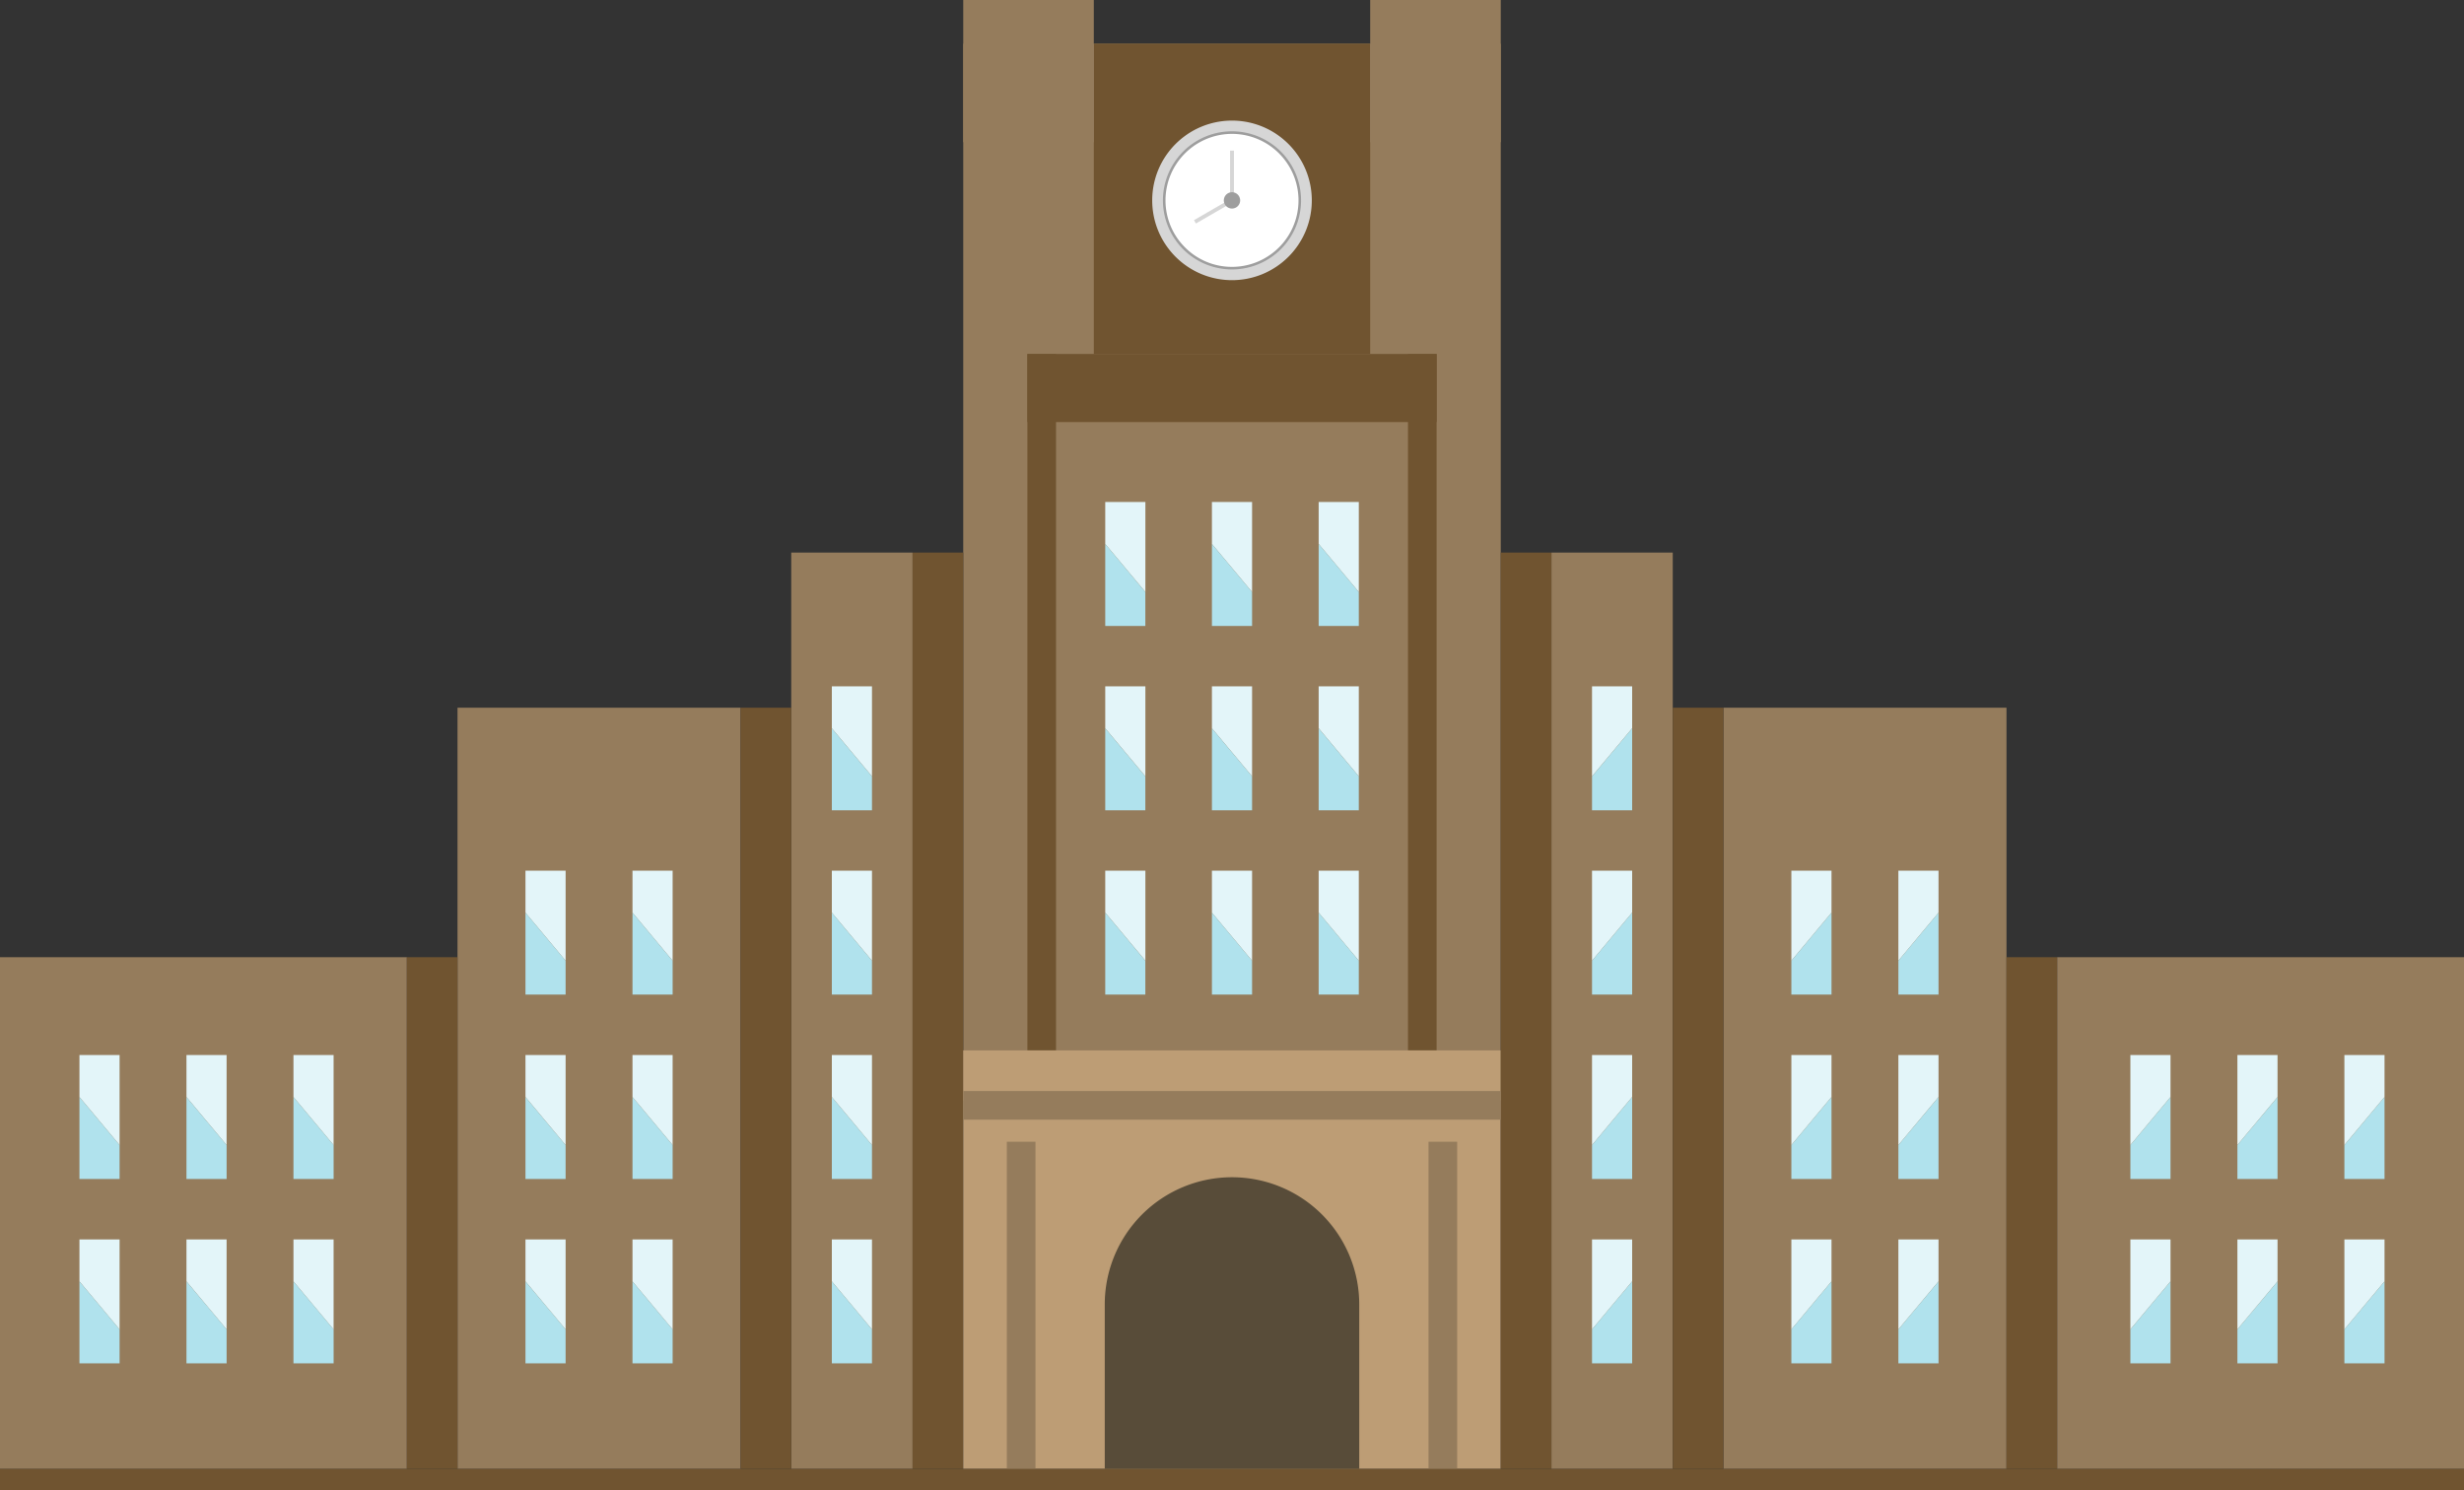 <svg xmlns="http://www.w3.org/2000/svg" xmlns:xlink="http://www.w3.org/1999/xlink" width="226.039" height="136.739" viewBox="0 0 226.039 136.739"><rect x="0" y="0" width="226.039" height="136.739" fill="#333333" stroke="none"/><defs><clipPath id="a"><path d="M0,0H226.039V136.739H0Z" fill="none"/></clipPath></defs><path d="M0,0H25.967V69.842H0Z" transform="translate(41.971 64.933)" fill="#957c5c"/><path d="M0,0H37.324V46.952H0Z" transform="translate(0 87.824)" fill="#957c5c"/><path d="M0,0H11.131V84.077H0Z" transform="translate(72.586 50.698)" fill="#957c5c"/><path d="M423.747,443.614h3.683v8.261l-3.683-4.411Z" transform="translate(-347.437 -363.727)" fill="#e3f5f9"/><path d="M0,0H3.683V8.261H0Z" transform="translate(76.31 79.888)" fill="none"/><path d="M427.43,469.4v3.11h-3.683v-7.521Z" transform="translate(-347.437 -381.254)" fill="#b0e2ed"/><path d="M0,0H3.683V7.521H0Z" transform="translate(76.31 83.737)" fill="none"/><path d="M423.747,349.687h3.683v8.261l-3.683-4.411Z" transform="translate(-347.437 -286.715)" fill="#e3f5f9"/><path d="M0,0H3.683V8.261H0Z" transform="translate(76.31 62.973)" fill="none"/><path d="M427.43,375.476v3.11h-3.683v-7.521Z" transform="translate(-347.437 -304.242)" fill="#b0e2ed"/><path d="M0,0H3.683V7.521H0Z" transform="translate(76.31 66.822)" fill="none"/><path d="M423.747,537.539h3.683V545.8l-3.683-4.411Z" transform="translate(-347.437 -440.737)" fill="#e3f5f9"/><path d="M0,0H3.683V8.261H0Z" transform="translate(76.31 96.802)" fill="none"/><path d="M427.43,563.329v3.11h-3.683v-7.521Z" transform="translate(-347.437 -458.266)" fill="#b0e2ed"/><path d="M0,0H3.683V7.521H0Z" transform="translate(76.31 100.652)" fill="none"/><path d="M423.747,631.467h3.683v8.261l-3.683-4.411Z" transform="translate(-347.437 -517.75)" fill="#e3f5f9"/><path d="M0,0H3.683V8.261H0Z" transform="translate(76.31 113.717)" fill="none"/><path d="M427.43,657.256v3.11h-3.683v-7.521Z" transform="translate(-347.437 -535.279)" fill="#b0e2ed"/><path d="M0,0H3.683V7.521H0Z" transform="translate(76.31 117.566)" fill="none"/><path d="M322.194,443.614h3.683v8.261l-3.683-4.411Z" transform="translate(-264.172 -363.727)" fill="#e3f5f9"/><path d="M0,0H3.683V8.261H0Z" transform="translate(58.022 79.888)" fill="none"/><path d="M325.877,469.4v3.11h-3.683v-7.521Z" transform="translate(-264.172 -381.254)" fill="#b0e2ed"/><path d="M0,0H3.683V7.521H0Z" transform="translate(58.022 83.737)" fill="none"/><path d="M322.194,537.539h3.683V545.8l-3.683-4.411Z" transform="translate(-264.172 -440.737)" fill="#e3f5f9"/><path d="M0,0H3.683V8.261H0Z" transform="translate(58.022 96.802)" fill="none"/><path d="M325.877,563.329v3.11h-3.683v-7.521Z" transform="translate(-264.172 -458.266)" fill="#b0e2ed"/><path d="M0,0H3.683V7.521H0Z" transform="translate(58.022 100.652)" fill="none"/><path d="M322.194,631.467h3.683v8.261l-3.683-4.411Z" transform="translate(-264.172 -517.75)" fill="#e3f5f9"/><path d="M0,0H3.683V8.261H0Z" transform="translate(58.022 113.717)" fill="none"/><path d="M325.877,657.256v3.11h-3.683v-7.521Z" transform="translate(-264.172 -535.279)" fill="#b0e2ed"/><path d="M0,0H3.683V7.521H0Z" transform="translate(58.022 117.566)" fill="none"/><path d="M267.681,443.614h3.683v8.261l-3.683-4.411Z" transform="translate(-219.476 -363.727)" fill="#e3f5f9"/><path d="M0,0H3.683V8.261H0Z" transform="translate(48.205 79.888)" fill="none"/><path d="M271.364,469.4v3.11h-3.683v-7.521Z" transform="translate(-219.476 -381.254)" fill="#b0e2ed"/><path d="M0,0H3.683V7.521H0Z" transform="translate(48.205 83.737)" fill="none"/><path d="M267.681,537.539h3.683V545.8l-3.683-4.411Z" transform="translate(-219.476 -440.737)" fill="#e3f5f9"/><path d="M0,0H3.683V8.261H0Z" transform="translate(48.205 96.802)" fill="none"/><path d="M271.364,563.329v3.11h-3.683v-7.521Z" transform="translate(-219.476 -458.266)" fill="#b0e2ed"/><path d="M0,0H3.683V7.521H0Z" transform="translate(48.205 100.652)" fill="none"/><path d="M267.681,631.467h3.683v8.261l-3.683-4.411Z" transform="translate(-219.476 -517.75)" fill="#e3f5f9"/><path d="M0,0H3.683V8.261H0Z" transform="translate(48.205 113.717)" fill="none"/><path d="M271.364,657.256v3.11h-3.683v-7.521Z" transform="translate(-219.476 -535.279)" fill="#b0e2ed"/><path d="M0,0H3.683V7.521H0Z" transform="translate(48.205 117.566)" fill="none"/><path d="M94.988,537.539h3.683V545.8l-3.683-4.411Z" transform="translate(-77.882 -440.737)" fill="#e3f5f9"/><path d="M0,0H3.683V8.261H0Z" transform="translate(17.106 96.802)" fill="none"/><path d="M98.672,563.329v3.11H94.988v-7.521Z" transform="translate(-77.882 -458.266)" fill="#b0e2ed"/><path d="M0,0H3.683V7.521H0Z" transform="translate(17.106 100.652)" fill="none"/><path d="M94.988,631.467h3.683v8.261l-3.683-4.411Z" transform="translate(-77.882 -517.75)" fill="#e3f5f9"/><path d="M0,0H3.683V8.261H0Z" transform="translate(17.106 113.717)" fill="none"/><path d="M98.672,657.256v3.11H94.988v-7.521Z" transform="translate(-77.882 -535.279)" fill="#b0e2ed"/><path d="M0,0H3.683V7.521H0Z" transform="translate(17.106 117.566)" fill="none"/><path d="M40.474,537.539h3.683V545.8l-3.683-4.411Z" transform="translate(-33.186 -440.737)" fill="#e3f5f9"/><path d="M0,0H3.683V8.261H0Z" transform="translate(7.289 96.802)" fill="none"/><path d="M44.157,563.329v3.11H40.474v-7.521Z" transform="translate(-33.186 -458.266)" fill="#b0e2ed"/><path d="M0,0H3.683V7.521H0Z" transform="translate(7.289 100.652)" fill="none"/><path d="M40.474,631.467h3.683v8.261l-3.683-4.411Z" transform="translate(-33.186 -517.75)" fill="#e3f5f9"/><path d="M0,0H3.683V8.261H0Z" transform="translate(7.289 113.717)" fill="none"/><path d="M44.157,657.256v3.11H40.474v-7.521Z" transform="translate(-33.186 -535.279)" fill="#b0e2ed"/><path d="M0,0H3.683V7.521H0Z" transform="translate(7.289 117.566)" fill="none"/><path d="M149.5,537.539h3.683V545.8l-3.683-4.411Z" transform="translate(-122.579 -440.737)" fill="#e3f5f9"/><path d="M0,0H3.683V8.261H0Z" transform="translate(26.923 96.802)" fill="none"/><path d="M153.185,563.329v3.11H149.5v-7.521Z" transform="translate(-122.579 -458.266)" fill="#b0e2ed"/><path d="M0,0H3.683V7.521H0Z" transform="translate(26.923 100.652)" fill="none"/><path d="M149.5,631.467h3.683v8.261l-3.683-4.411Z" transform="translate(-122.579 -517.75)" fill="#e3f5f9"/><path d="M0,0H3.683V8.261H0Z" transform="translate(26.923 113.717)" fill="none"/><path d="M153.185,657.256v3.11H149.5v-7.521Z" transform="translate(-122.579 -535.279)" fill="#b0e2ed"/><path d="M0,0H3.683V7.521H0Z" transform="translate(26.923 117.566)" fill="none"/><path d="M0,0H226.039V136.739H0Z" fill="none"/><path d="M0,0H49.311V96.96H0Z" transform="translate(88.364 4.01)" fill="#957c5c"/><path d="M671.739,443.614h3.683v8.261l-3.683-4.411Z" transform="translate(-550.769 -363.727)" fill="#e3f5f9"/><path d="M0,0H3.683V8.261H0Z" transform="translate(120.97 79.888)" fill="none"/><path d="M675.422,469.4v3.11h-3.683v-7.521Z" transform="translate(-550.769 -381.254)" fill="#b0e2ed"/><path d="M0,0H3.683V7.521H0Z" transform="translate(120.97 83.737)" fill="none"/><path d="M617.367,443.614h3.683v8.261l-3.683-4.411Z" transform="translate(-506.189 -363.727)" fill="#e3f5f9"/><path d="M0,0H3.683V8.261H0Z" transform="translate(111.178 79.888)" fill="none"/><path d="M621.05,469.4v3.11h-3.683v-7.521Z" transform="translate(-506.189 -381.254)" fill="#b0e2ed"/><path d="M0,0H3.683V7.521H0Z" transform="translate(111.178 83.737)" fill="none"/><path d="M563,443.614h3.683v8.261L563,447.463Z" transform="translate(-461.609 -363.727)" fill="#e3f5f9"/><path d="M0,0H3.683V8.261H0Z" transform="translate(101.387 79.888)" fill="none"/><path d="M566.679,469.4v3.11H563v-7.521Z" transform="translate(-461.609 -381.254)" fill="#b0e2ed"/><path d="M0,0H3.683V7.521H0Z" transform="translate(101.387 83.737)" fill="none"/><path d="M671.739,349.687h3.683v8.261l-3.683-4.411Z" transform="translate(-550.769 -286.715)" fill="#e3f5f9"/><path d="M0,0H3.683V8.261H0Z" transform="translate(120.97 62.973)" fill="none"/><path d="M675.422,375.476v3.11h-3.683v-7.521Z" transform="translate(-550.769 -304.242)" fill="#b0e2ed"/><path d="M0,0H3.683V7.521H0Z" transform="translate(120.97 66.822)" fill="none"/><path d="M617.367,349.687h3.683v8.261l-3.683-4.411Z" transform="translate(-506.189 -286.715)" fill="#e3f5f9"/><path d="M0,0H3.683V8.261H0Z" transform="translate(111.178 62.973)" fill="none"/><path d="M621.05,375.476v3.11h-3.683v-7.521Z" transform="translate(-506.189 -304.242)" fill="#b0e2ed"/><path d="M0,0H3.683V7.521H0Z" transform="translate(111.178 66.822)" fill="none"/><path d="M563,349.687h3.683v8.261L563,353.537Z" transform="translate(-461.609 -286.715)" fill="#e3f5f9"/><path d="M0,0H3.683V8.261H0Z" transform="translate(101.387 62.973)" fill="none"/><path d="M566.679,375.476v3.11H563v-7.521Z" transform="translate(-461.609 -304.242)" fill="#b0e2ed"/><path d="M0,0H3.683V7.521H0Z" transform="translate(101.387 66.822)" fill="none"/><path d="M671.739,255.76h3.683v8.261l-3.683-4.411Z" transform="translate(-550.769 -209.701)" fill="#e3f5f9"/><path d="M0,0H3.683V8.261H0Z" transform="translate(120.97 46.059)" fill="none"/><path d="M675.422,281.549v3.11h-3.683v-7.521Z" transform="translate(-550.769 -227.23)" fill="#b0e2ed"/><path d="M0,0H3.683V7.521H0Z" transform="translate(120.97 49.908)" fill="none"/><path d="M617.367,255.76h3.683v8.261l-3.683-4.411Z" transform="translate(-506.189 -209.701)" fill="#e3f5f9"/><path d="M0,0H3.683V8.261H0Z" transform="translate(111.178 46.059)" fill="none"/><path d="M621.05,281.549v3.11h-3.683v-7.521Z" transform="translate(-506.189 -227.23)" fill="#b0e2ed"/><path d="M0,0H3.683V7.521H0Z" transform="translate(111.178 49.908)" fill="none"/><path d="M563,255.76h3.683v8.261L563,259.61Z" transform="translate(-461.609 -209.701)" fill="#e3f5f9"/><path d="M0,0H3.683V8.261H0Z" transform="translate(101.387 46.059)" fill="none"/><path d="M566.679,281.549v3.11H563v-7.521Z" transform="translate(-461.609 -227.23)" fill="#b0e2ed"/><path d="M0,0H3.683V7.521H0Z" transform="translate(101.387 49.908)" fill="none"/><path d="M0,0H226.039V136.739H0Z" fill="none"/><path d="M0,0H4.647V84.077H0Z" transform="translate(83.717 50.698)" fill="#705430"/><path d="M0,0H2.626V63.9H0Z" transform="translate(129.164 32.477)" fill="#705430"/><path d="M0,0H2.627V63.9H0Z" transform="translate(94.249 32.477)" fill="#705430"/><path d="M0,0H49.311V38.4H0Z" transform="translate(88.364 96.374)" fill="#bd9d75"/><g clip-path="url(#a)"><path d="M574.444,599.793a11.674,11.674,0,0,0-11.674,11.674v15.089h23.347V611.467a11.674,11.674,0,0,0-11.674-11.674" transform="translate(-461.424 -491.78)" fill="#584c39"/><path d="M0,0H37.542V6.248H0Z" transform="translate(94.249 32.477)" fill="#705430"/><path d="M0,0H25.353V28.467H0Z" transform="translate(100.343 4.01)" fill="#705430"/><path d="M601.586,68.765a7.32,7.32,0,1,1-7.32-7.32,7.32,7.32,0,0,1,7.32,7.32" transform="translate(-481.246 -50.38)" fill="#d6d6d6"/><path d="M605.5,73.782a6.218,6.218,0,1,1-6.218-6.218,6.218,6.218,0,0,1,6.218,6.218" transform="translate(-486.266 -55.396)" fill="#fff"/><path d="M0,0H12.436V12.436H0Z" transform="translate(106.802 12.167)" fill="none"/><path d="M594.266,68.762a6.336,6.336,0,1,0,4.48-1.856,6.295,6.295,0,0,0-4.48,1.856m.167,8.793a6.1,6.1,0,1,1,4.314,1.787,6.061,6.061,0,0,1-4.314-1.787" transform="translate(-485.727 -54.857)" fill="#9e9e9e"/><path d="M0,0H.354V4.565H0Z" transform="translate(112.843 13.82)" fill="#d6d6d6"/><path d="M611.761,101.548l-.088-.153-.088-.154-1.7.984-1.7.984.089.153.088.153,1.7-.984Z" transform="translate(-498.653 -83.009)" fill="#d6d6d6"/><path d="M624.938,98.689a.748.748,0,1,1-.748-.748.747.747,0,0,1,.748.748" transform="translate(-511.171 -80.303)" fill="#9e9e9e"/><path d="M0,0H4.647V69.842H0Z" transform="translate(67.939 64.933)" fill="#705430"/><path d="M0,0H4.647V46.952H0Z" transform="translate(37.324 87.824)" fill="#705430"/><path d="M0,0H25.967V69.842H0Z" transform="translate(158.101 64.933)" fill="#957c5c"/><path d="M0,0H37.324V46.952H0Z" transform="translate(188.715 87.824)" fill="#957c5c"/><path d="M0,0H11.131V84.077H0Z" transform="translate(142.322 50.698)" fill="#957c5c"/><path d="M814.672,443.614h-3.683v8.261l3.683-4.411Z" transform="translate(-664.943 -363.727)" fill="#e3f5f9"/><path d="M0,0H3.683V8.261H0Z" transform="translate(146.046 79.888)" fill="none"/><path d="M810.989,469.4v3.11h3.683v-7.521Z" transform="translate(-664.943 -381.254)" fill="#b0e2ed"/><path d="M0,0H3.683V7.521H0Z" transform="translate(146.046 83.737)" fill="none"/><path d="M814.672,349.687h-3.683v8.261l3.683-4.411Z" transform="translate(-664.943 -286.715)" fill="#e3f5f9"/><path d="M0,0H3.683V8.261H0Z" transform="translate(146.046 62.973)" fill="none"/><path d="M810.989,375.476v3.11h3.683v-7.521Z" transform="translate(-664.943 -304.242)" fill="#b0e2ed"/><path d="M0,0H3.683V7.521H0Z" transform="translate(146.046 66.822)" fill="none"/><path d="M814.672,537.539h-3.683V545.8l3.683-4.411Z" transform="translate(-664.943 -440.737)" fill="#e3f5f9"/><path d="M0,0H3.683V8.261H0Z" transform="translate(146.046 96.802)" fill="none"/><path d="M810.989,563.329v3.11h3.683v-7.521Z" transform="translate(-664.943 -458.266)" fill="#b0e2ed"/><path d="M0,0H3.683V7.521H0Z" transform="translate(146.046 100.652)" fill="none"/><path d="M814.672,631.467h-3.683v8.261l3.683-4.411Z" transform="translate(-664.943 -517.75)" fill="#e3f5f9"/><path d="M0,0H3.683V8.261H0Z" transform="translate(146.046 113.717)" fill="none"/><path d="M810.989,657.256v3.11h3.683v-7.521Z" transform="translate(-664.943 -535.279)" fill="#b0e2ed"/><path d="M0,0H3.683V7.521H0Z" transform="translate(146.046 117.566)" fill="none"/><path d="M916.225,443.614h-3.683v8.261l3.683-4.411Z" transform="translate(-748.208 -363.727)" fill="#e3f5f9"/><path d="M0,0H3.683V8.261H0Z" transform="translate(164.334 79.888)" fill="none"/><path d="M912.542,469.4v3.11h3.683v-7.521Z" transform="translate(-748.208 -381.254)" fill="#b0e2ed"/><path d="M0,0H3.683V7.521H0Z" transform="translate(164.334 83.737)" fill="none"/><path d="M916.225,537.539h-3.683V545.8l3.683-4.411Z" transform="translate(-748.208 -440.737)" fill="#e3f5f9"/><path d="M0,0H3.683V8.261H0Z" transform="translate(164.334 96.802)" fill="none"/><path d="M912.542,563.329v3.11h3.683v-7.521Z" transform="translate(-748.208 -458.266)" fill="#b0e2ed"/><path d="M0,0H3.683V7.521H0Z" transform="translate(164.334 100.652)" fill="none"/><path d="M916.225,631.467h-3.683v8.261l3.683-4.411Z" transform="translate(-748.208 -517.75)" fill="#e3f5f9"/><path d="M0,0H3.683V8.261H0Z" transform="translate(164.334 113.717)" fill="none"/><path d="M912.542,657.256v3.11h3.683v-7.521Z" transform="translate(-748.208 -535.279)" fill="#b0e2ed"/><path d="M0,0H3.683V7.521H0Z" transform="translate(164.334 117.566)" fill="none"/><path d="M970.738,443.614h-3.683v8.261l3.683-4.411Z" transform="translate(-792.904 -363.727)" fill="#e3f5f9"/><path d="M0,0H3.683V8.261H0Z" transform="translate(174.151 79.888)" fill="none"/><path d="M967.055,469.4v3.11h3.683v-7.521Z" transform="translate(-792.904 -381.254)" fill="#b0e2ed"/><path d="M0,0H3.683V7.521H0Z" transform="translate(174.151 83.737)" fill="none"/><path d="M970.738,537.539h-3.683V545.8l3.683-4.411Z" transform="translate(-792.904 -440.737)" fill="#e3f5f9"/><path d="M0,0H3.683V8.261H0Z" transform="translate(174.151 96.802)" fill="none"/><path d="M967.055,563.329v3.11h3.683v-7.521Z" transform="translate(-792.904 -458.266)" fill="#b0e2ed"/><path d="M0,0H3.683V7.521H0Z" transform="translate(174.151 100.652)" fill="none"/><path d="M970.738,631.467h-3.683v8.261l3.683-4.411Z" transform="translate(-792.904 -517.75)" fill="#e3f5f9"/><path d="M0,0H3.683V8.261H0Z" transform="translate(174.151 113.717)" fill="none"/><path d="M967.055,657.256v3.11h3.683v-7.521Z" transform="translate(-792.904 -535.279)" fill="#b0e2ed"/><path d="M0,0H3.683V7.521H0Z" transform="translate(174.151 117.566)" fill="none"/><path d="M1143.43,537.539h-3.683V545.8l3.683-4.411Z" transform="translate(-934.496 -440.737)" fill="#e3f5f9"/><path d="M0,0H3.683V8.261H0Z" transform="translate(205.251 96.802)" fill="none"/><path d="M1139.747,563.329v3.11h3.683v-7.521Z" transform="translate(-934.496 -458.266)" fill="#b0e2ed"/><path d="M0,0H3.683V7.521H0Z" transform="translate(205.251 100.652)" fill="none"/><path d="M1143.43,631.467h-3.683v8.261l3.683-4.411Z" transform="translate(-934.496 -517.75)" fill="#e3f5f9"/><path d="M0,0H3.683V8.261H0Z" transform="translate(205.251 113.717)" fill="none"/><path d="M1139.747,657.256v3.11h3.683v-7.521Z" transform="translate(-934.496 -535.279)" fill="#b0e2ed"/><path d="M0,0H3.683V7.521H0Z" transform="translate(205.251 117.566)" fill="none"/><path d="M1197.944,537.539h-3.683V545.8l3.683-4.411Z" transform="translate(-979.195 -440.737)" fill="#e3f5f9"/><path d="M0,0H3.683V8.261H0Z" transform="translate(215.066 96.802)" fill="none"/><path d="M1194.261,563.329v3.11h3.683v-7.521Z" transform="translate(-979.195 -458.266)" fill="#b0e2ed"/><path d="M0,0H3.683V7.521H0Z" transform="translate(215.066 100.652)" fill="none"/><path d="M1197.944,631.467h-3.683v8.261l3.683-4.411Z" transform="translate(-979.195 -517.75)" fill="#e3f5f9"/><path d="M0,0H3.683V8.261H0Z" transform="translate(215.066 113.717)" fill="none"/><path d="M1194.261,657.256v3.11h3.683v-7.521Z" transform="translate(-979.195 -535.279)" fill="#b0e2ed"/><path d="M0,0H3.683V7.521H0Z" transform="translate(215.066 117.566)" fill="none"/><path d="M1088.916,537.539h-3.683V545.8l3.683-4.411Z" transform="translate(-889.8 -440.737)" fill="#e3f5f9"/><path d="M0,0H3.685V8.261H0Z" transform="translate(195.433 96.802)" fill="none"/><path d="M1085.233,563.329v3.11h3.683v-7.521Z" transform="translate(-889.8 -458.266)" fill="#b0e2ed"/><path d="M0,0H3.685V7.521H0Z" transform="translate(195.433 100.652)" fill="none"/><path d="M1088.916,631.467h-3.683v8.261l3.683-4.411Z" transform="translate(-889.8 -517.75)" fill="#e3f5f9"/><path d="M0,0H3.685V8.261H0Z" transform="translate(195.433 113.717)" fill="none"/><path d="M1085.233,657.256v3.11h3.683v-7.521Z" transform="translate(-889.8 -535.279)" fill="#b0e2ed"/><path d="M0,0H3.685V7.521H0Z" transform="translate(195.433 117.566)" fill="none"/><path d="M0,0H4.647V84.077H0Z" transform="translate(137.675 50.698)" fill="#705430"/><path d="M0,0H4.647V69.842H0Z" transform="translate(153.453 64.933)" fill="#705430"/><path d="M0,0H4.647V46.952H0Z" transform="translate(184.067 87.824)" fill="#705430"/><path d="M0,0H2.626V30.02H0Z" transform="translate(131.049 104.755)" fill="#957c5c"/><path d="M0,0H49.311V2.627H0Z" transform="translate(88.364 100.102)" fill="#957c5c"/><path d="M0,0H2.626V30.02H0Z" transform="translate(92.364 104.755)" fill="#957c5c"/><path d="M0,0H11.979V13.047H0Z" transform="translate(88.364)" fill="#957c5c"/><path d="M0,0H11.979V13.047H0Z" transform="translate(125.696)" fill="#957c5c"/><path d="M0,0H226.039V1.963H0Z" transform="translate(0 134.775)" fill="#705430"/></g></svg>